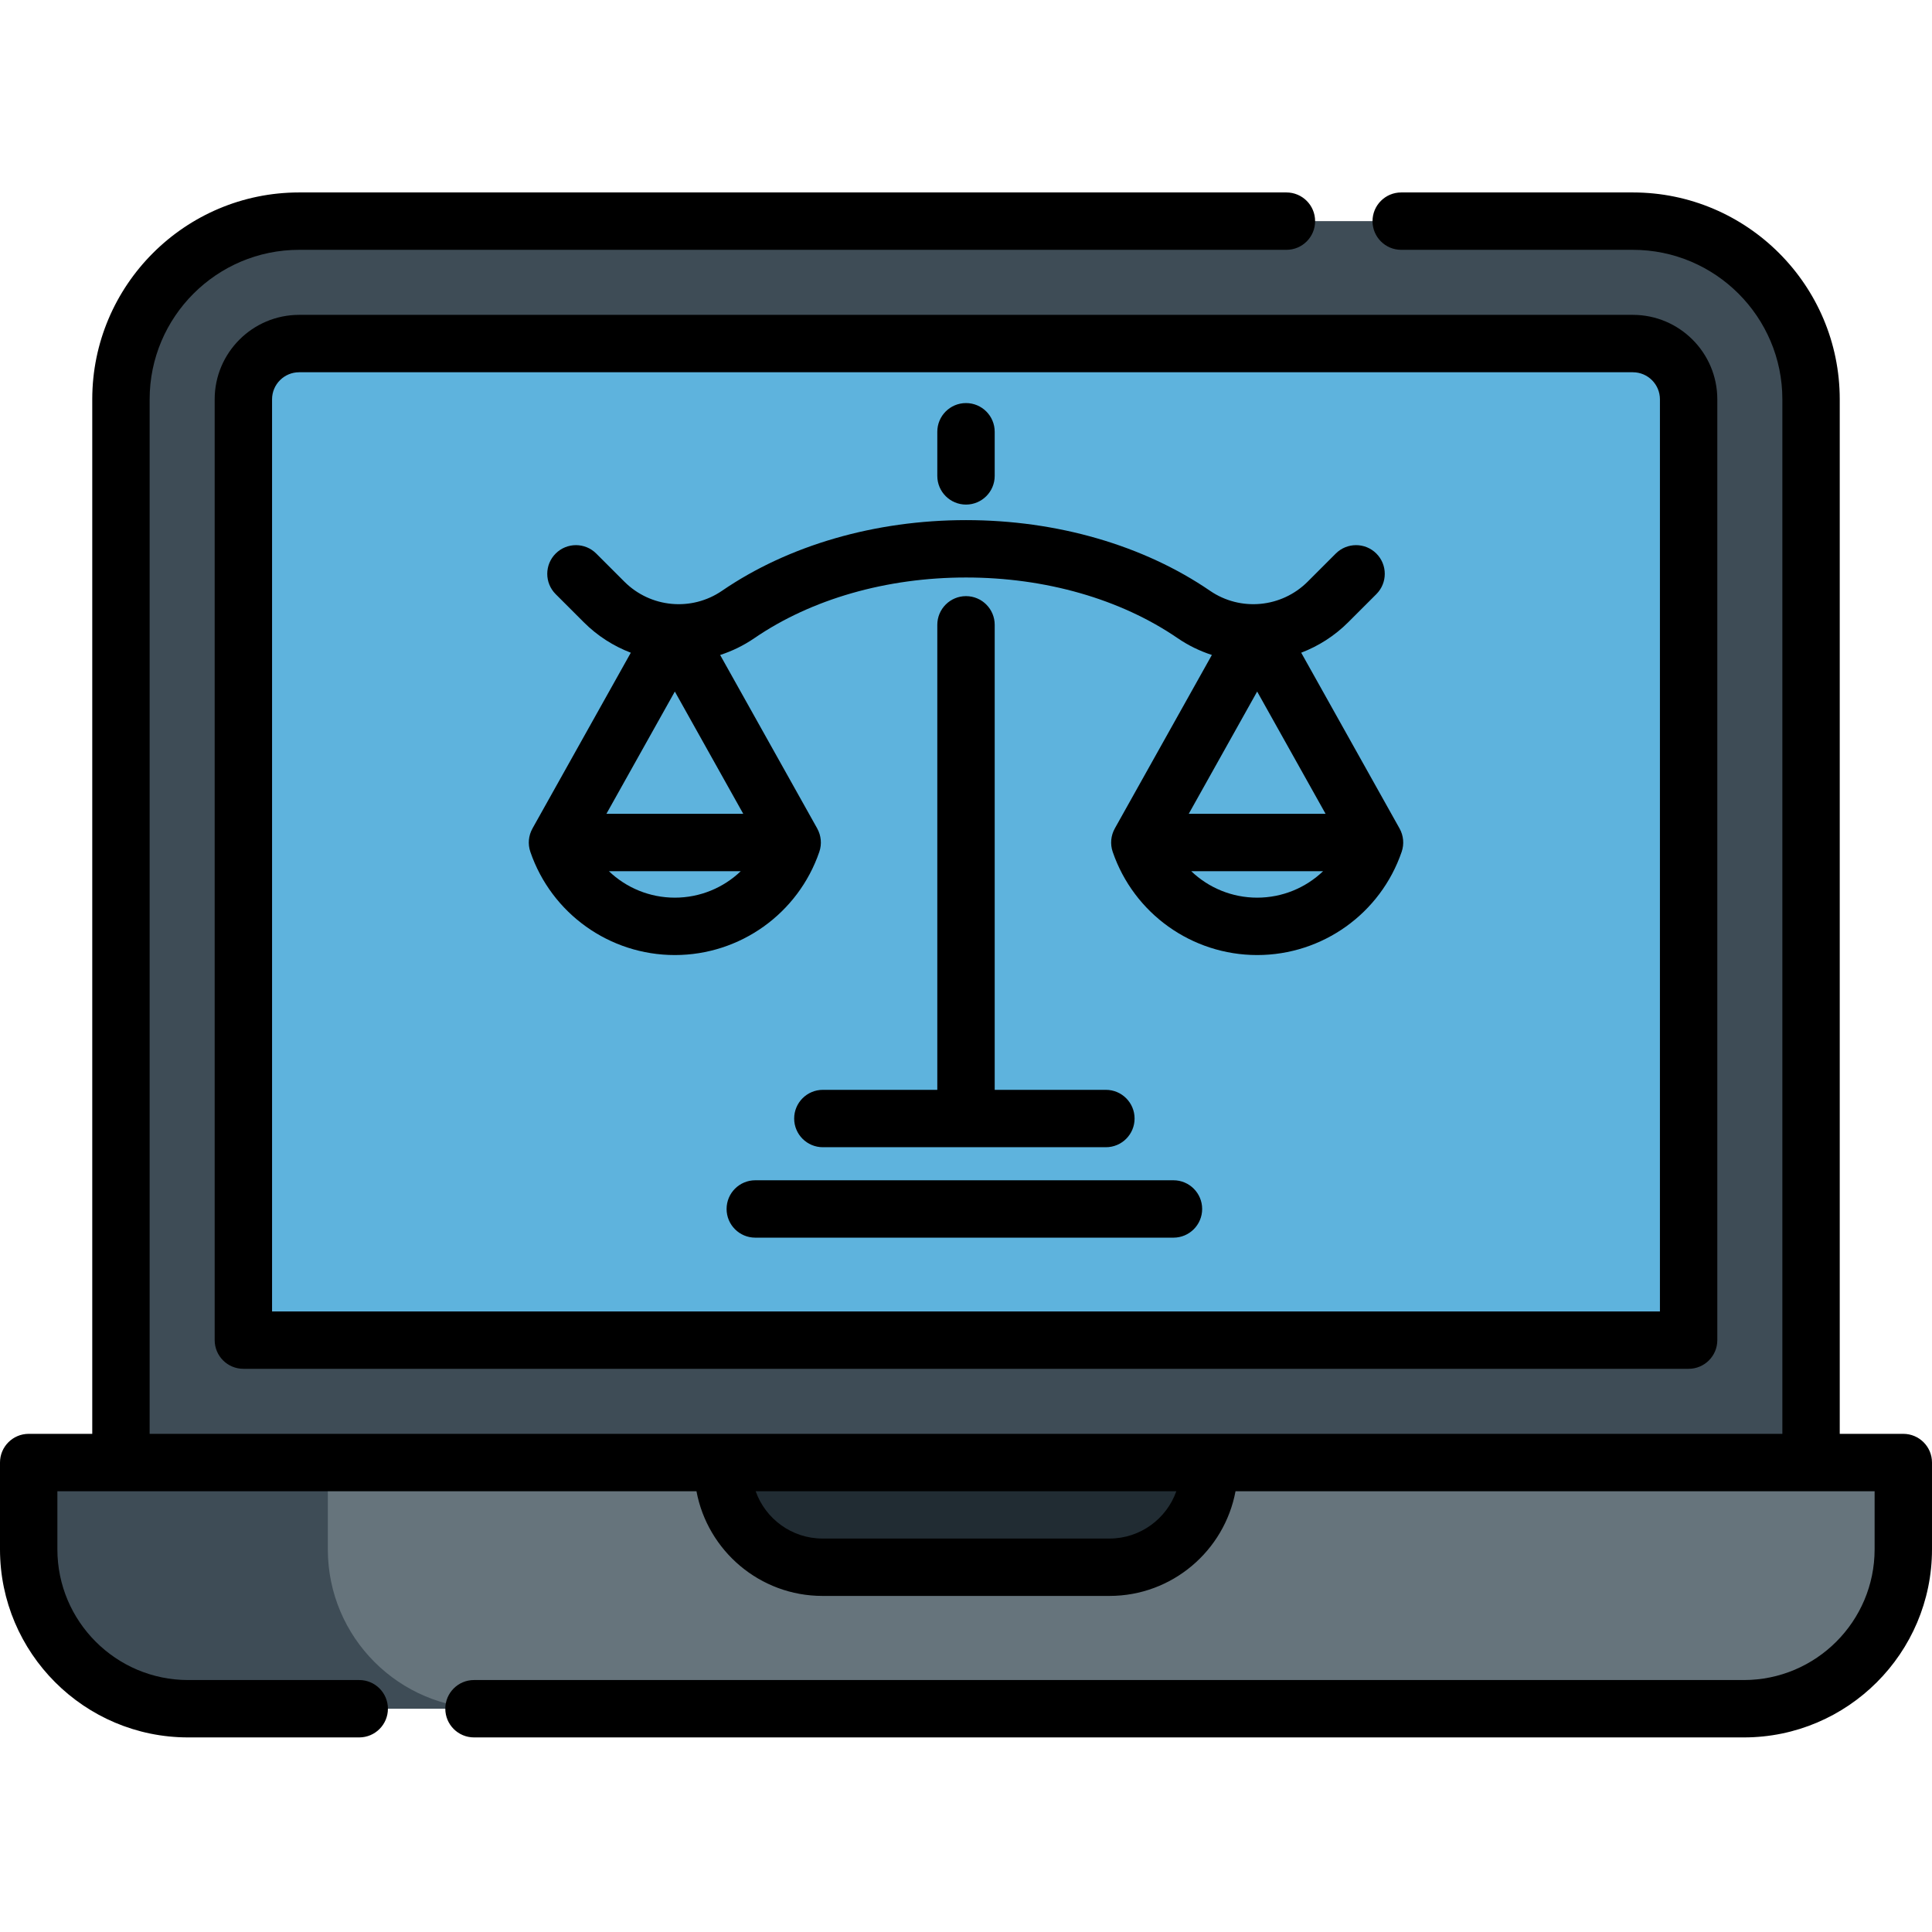 <svg height="512pt" viewBox="0 -51 512 512" width="512pt" xmlns="http://www.w3.org/2000/svg"><path d="m432.727 7.602h-353.457c-26.078 0-47.219 21.141-47.219 47.223v309.512h447.898v-309.512c0-26.082-21.141-47.223-47.223-47.223zm0 0" fill="#3e4c56"/><path d="m504.395 336.59h-496.789v22.992c0 23.332 18.914 42.246 42.246 42.246h412.297c23.332 0 42.246-18.914 42.246-42.246zm0 0" fill="#66747c"/><path d="m129.125 401.832h-79.273c-23.34 0-42.246-18.918-42.246-42.246v-22.996h79.273v22.996c0 23.328 18.906 42.246 42.246 42.246zm0 0" fill="#3e4c56"/><path d="m64.496 304.145v-249.32c0-8.148 6.629-14.777 14.773-14.777h353.457c8.148 0 14.777 6.629 14.777 14.777v249.32zm0 0" fill="#5eb3dd"/><path d="m294.027 364.336h-76.055c-14.57 0-26.383-11.812-26.383-26.383v-1.363h128.82v1.363c0 14.57-11.812 26.383-26.383 26.383zm0 0" fill="#212c33"/><path d="m504.395 328.984h-16.844v-274.16c0-30.23-24.594-54.824-54.82-54.824h-61.395c-4.203 0-7.605 3.406-7.605 7.605s3.402 7.602 7.605 7.602h61.395c21.844 0 39.613 17.773 39.613 39.617v274.16h-432.688v-274.16c0-21.844 17.77-39.617 39.613-39.617h261.645c4.203 0 7.605-3.402 7.605-7.602s-3.402-7.605-7.605-7.605h-261.641c-30.23 0-54.824 24.594-54.824 54.824v274.16h-16.844c-4.203 0-7.605 3.406-7.605 7.605v22.996c0 27.484 22.363 49.848 49.852 49.848h45.348c4.199 0 7.602-3.402 7.602-7.602s-3.402-7.605-7.602-7.605h-45.348c-19.102 0-34.645-15.543-34.645-34.641v-15.395h169.363c2.941 15.77 16.793 27.746 33.402 27.746h76.055c16.609 0 30.461-11.977 33.402-27.746h169.363v15.395c0 19.098-15.543 34.641-34.645 34.641h-336.531c-4.203 0-7.605 3.402-7.605 7.602s3.402 7.605 7.605 7.605h336.531c27.488 0 49.852-22.363 49.852-49.848v-22.996c0-4.199-3.402-7.605-7.605-7.605zm-210.367 27.746h-76.055c-8.168 0-15.133-5.242-17.711-12.539h111.477c-2.578 7.297-9.543 12.539-17.711 12.539zm0 0"/><path d="m56.891 54.824v249.32c0 4.199 3.402 7.605 7.605 7.605h383.008c4.199 0 7.602-3.406 7.602-7.605v-249.32c0-12.34-10.039-22.383-22.379-22.383h-353.453c-12.344.004-22.383 10.043-22.383 22.383zm383.008 0v241.719h-367.801v-241.719c0-3.957 3.219-7.172 7.172-7.172h353.457c3.957 0 7.172 3.215 7.172 7.172zm0 0"/><path d="m256 106.98c-4.199 0-7.605 3.406-7.605 7.605v123.234h-30.328c-4.199 0-7.605 3.406-7.605 7.605s3.406 7.602 7.605 7.602h75.004c4.199 0 7.605-3.402 7.605-7.602s-3.406-7.605-7.605-7.605h-29.465v-123.234c0-4.199-3.406-7.605-7.605-7.605zm0 0"/><path d="m256 82.719c4.199 0 7.605-3.406 7.605-7.605v-11.695c0-4.199-3.406-7.602-7.605-7.602s-7.605 3.402-7.605 7.602v11.695c0 4.199 3.406 7.605 7.605 7.605zm0 0"/><path d="m140.543 174.734c5.605 16.367 20.992 27.363 38.297 27.363 17.297 0 32.688-10.996 38.293-27.363.703-2.055.484-4.301-.562-6.176h.004l-25.727-45.98c3.16-1.027 6.223-2.508 9.078-4.465 15.129-10.363 35.043-16.07 56.078-16.07 21.031 0 40.945 5.707 56.074 16.07 2.855 1.957 5.922 3.43 9.082 4.457l-25.73 45.988h.004c-1.047 1.875-1.266 4.121-.562 6.176 5.605 16.367 20.992 27.363 38.293 27.363 17.301 0 32.691-10.996 38.293-27.363.707-2.055.488-4.301-.559-6.176l-26.066-46.586c4.562-1.742 8.828-4.434 12.461-8.07l7.457-7.453c2.969-2.969 2.969-7.785 0-10.754s-7.785-2.969-10.754 0l-7.453 7.453c-6.926 6.926-17.809 7.945-25.871 2.418-17.637-12.078-40.602-18.73-64.668-18.73-24.07 0-47.039 6.652-64.668 18.73-8.066 5.527-18.949 4.508-25.871-2.418l-7.457-7.453c-2.969-2.969-7.781-2.969-10.75 0-2.973 2.969-2.973 7.785-.004 10.754l7.457 7.453c3.633 3.637 7.898 6.332 12.461 8.074l-26.066 46.582.004.004c-1.051 1.871-1.27 4.117-.566 6.172zm192.617 12.156c-6.66 0-12.871-2.613-17.473-7.016h34.949c-4.602 4.402-10.812 7.016-17.477 7.016zm-18.129-22.223 18.129-32.402 18.133 32.402zm-136.191 22.223c-6.664 0-12.875-2.613-17.477-7.016h34.949c-4.602 4.402-10.812 7.016-17.473 7.016zm-18.133-22.223 18.133-32.402 18.129 32.402zm0 0"/><path d="m310.98 261.785h-110.824c-4.199 0-7.602 3.406-7.602 7.605s3.402 7.602 7.602 7.602h110.824c4.199 0 7.605-3.402 7.605-7.602s-3.406-7.605-7.605-7.605zm0 0"/></svg>
